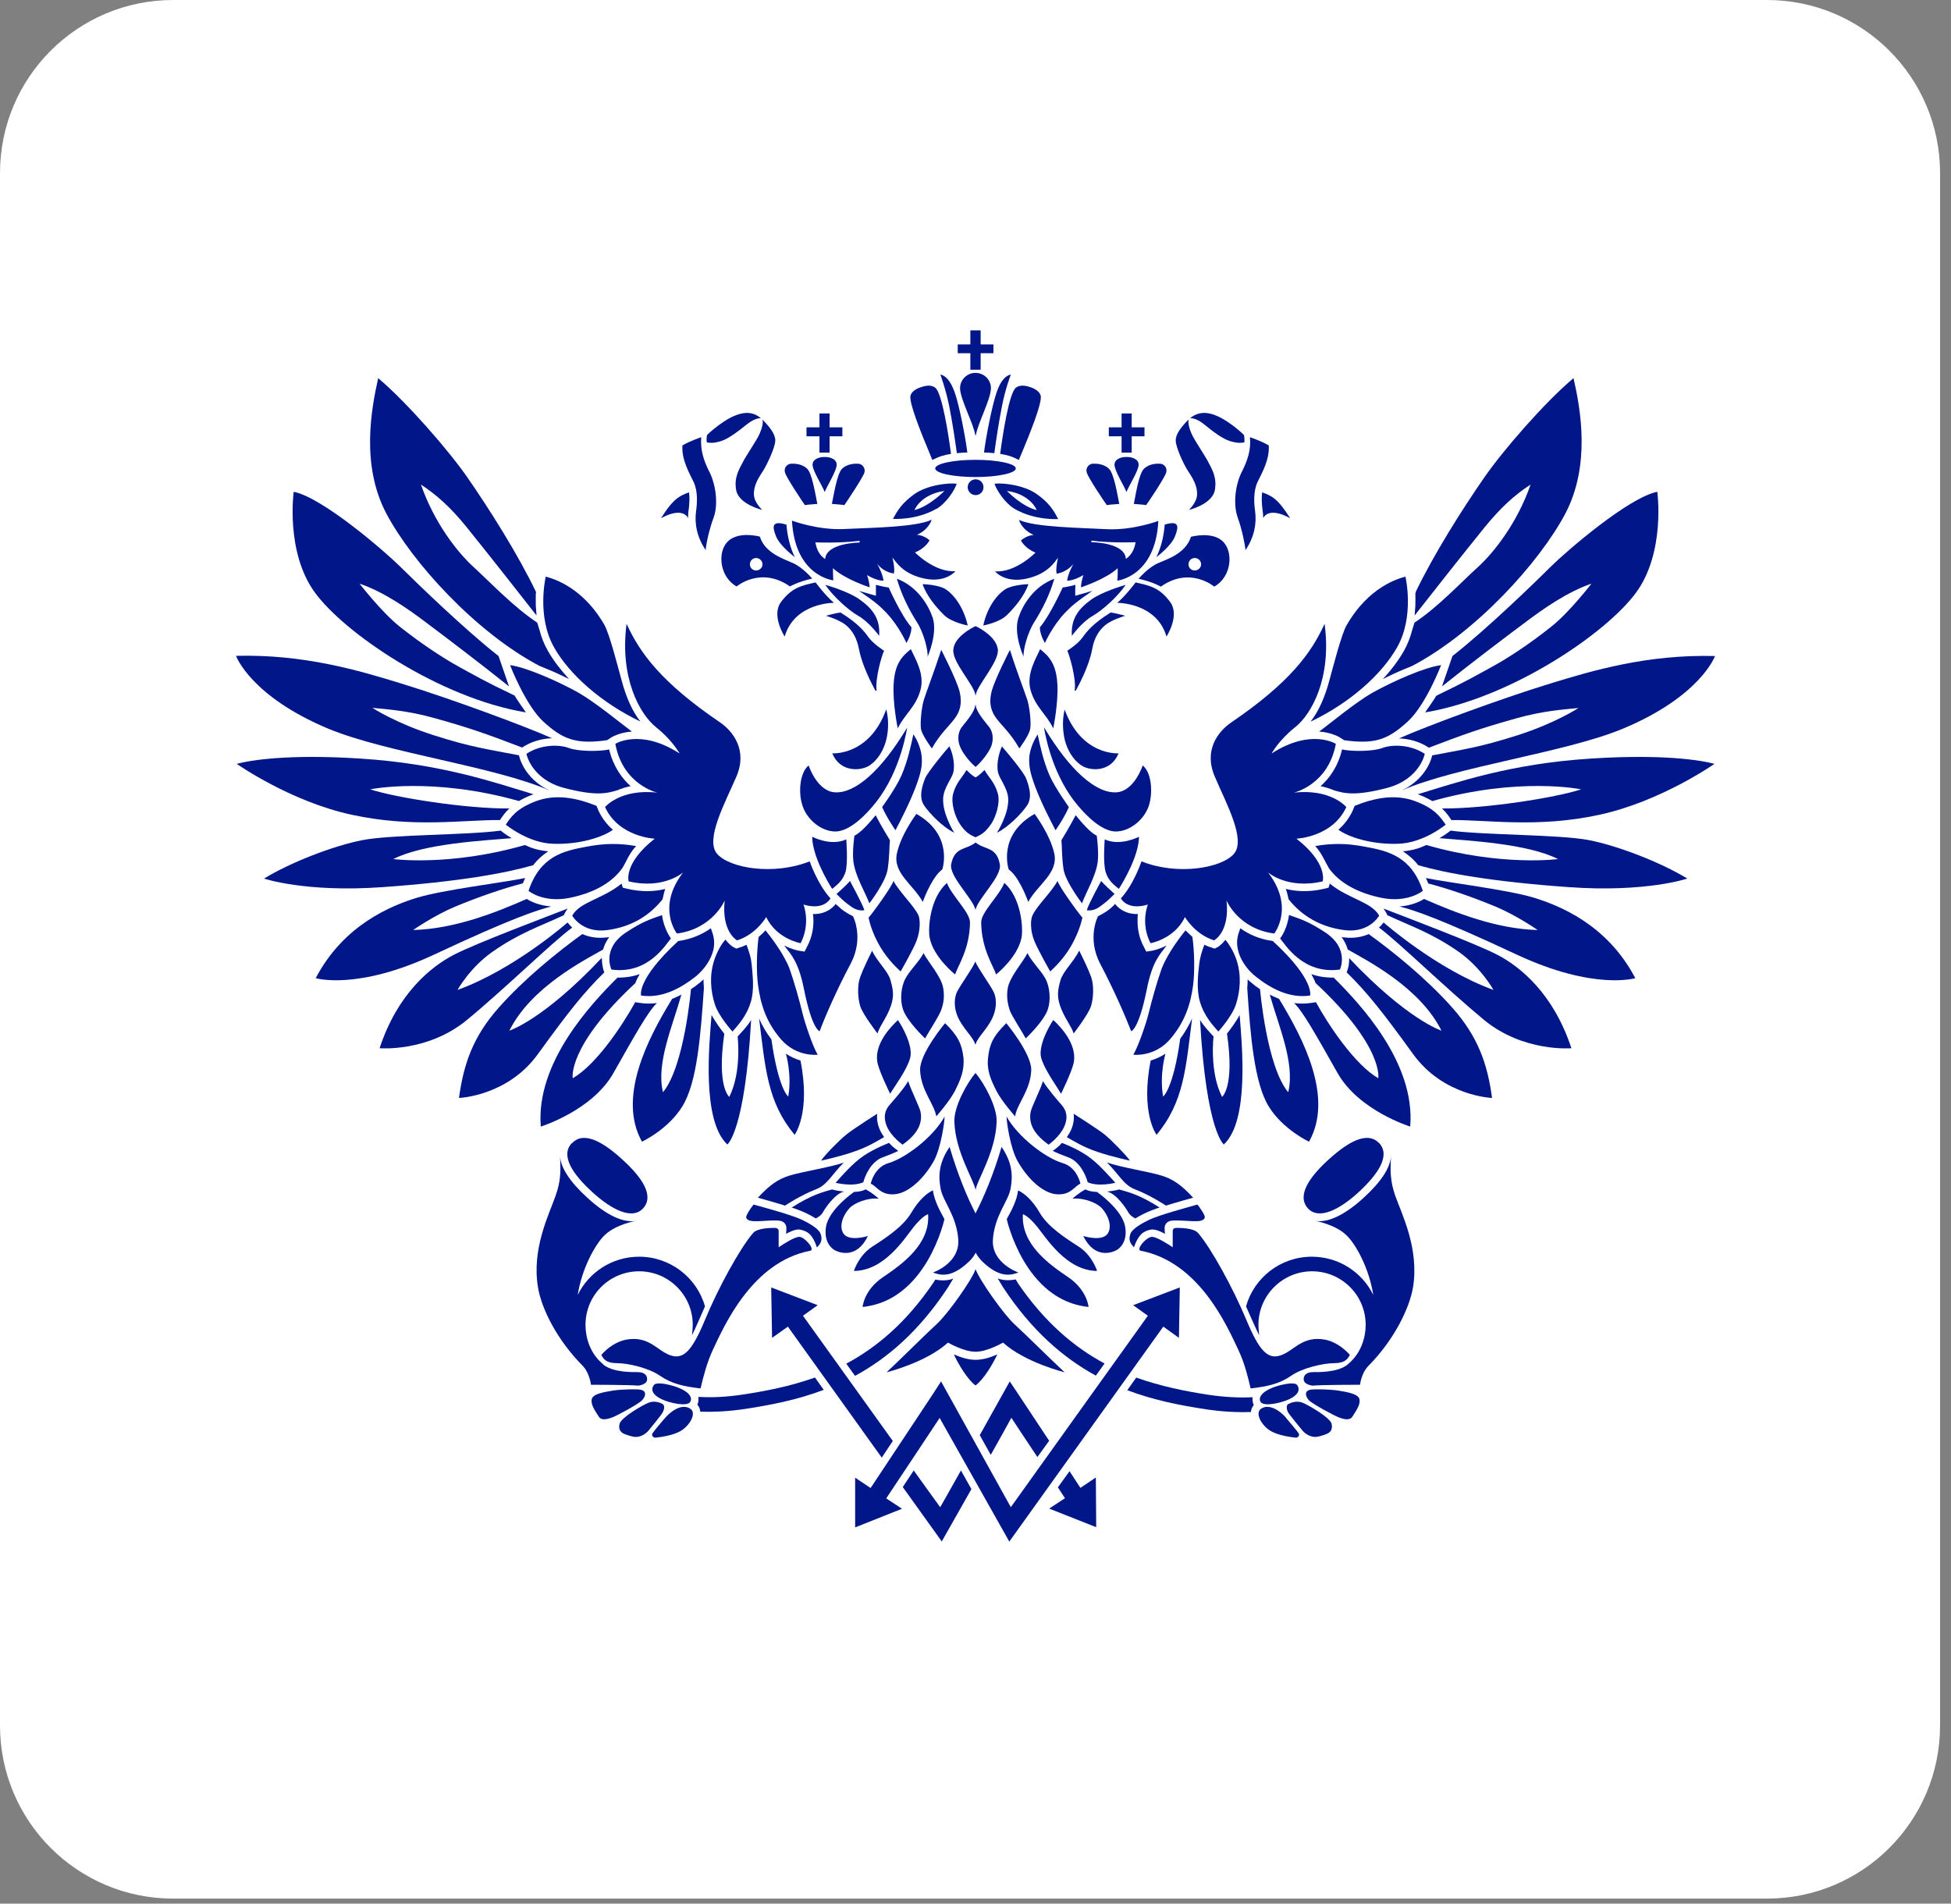 <?xml version="1.0" encoding="UTF-8"?> <svg xmlns="http://www.w3.org/2000/svg" width="124" height="121" viewBox="0 0 124 121" fill="none"><rect x="0" y="0" width="124" height="121" fill="#808080" stroke="none"/> <path d="M0 11C0 4.925 4.925 0 11 0H112.305C118.38 0 123.305 4.925 123.305 11V109.681C123.305 115.756 118.38 120.681 112.305 120.681H11C4.925 120.681 0 115.756 0 109.681V11Z" fill="white"></path> <path fill-rule="evenodd" clip-rule="evenodd" d="M39.831 39.667C40.666 41.498 42.031 43.384 45.766 45.919C46.589 46.488 47.514 47.671 46.815 49.335C46.104 50.998 44.795 53.354 45.574 54.27C46.363 55.185 49.173 55.665 51.463 54.75C51.463 54.75 51.948 56.19 52.783 57.105C52.783 57.105 52.388 57.898 51.068 57.496C51.068 57.496 51.542 58.679 50.887 59.952C50.887 59.952 49.353 59.684 48.699 58.289C48.699 58.289 48.078 59.383 46.849 59.773C46.849 59.773 45.844 59.249 46.059 57.239C46.059 57.239 45.303 59.037 43.024 59.338C43.024 59.338 41.704 57.675 43.419 55.453C43.419 55.453 42.189 56.547 39.955 56.022C39.955 56.022 39.606 54.884 41.614 53.309C41.614 53.309 39.335 53.22 38.455 51.3C38.455 51.3 39.425 50.116 41.783 50.384C41.783 50.384 39.594 49.904 39.109 47.281C39.109 47.281 40.689 46.276 43.193 47.895C43.193 47.895 42.753 47.069 41.704 46.231C40.655 45.394 39.38 43.083 39.82 39.678L39.831 39.667Z" fill="#001689"></path> <path fill-rule="evenodd" clip-rule="evenodd" d="M49.015 66.048C48.676 65.601 48.428 65.166 48.248 64.742C48.642 67.923 48.778 70.067 50.504 72.132C50.504 72.132 51.542 70.759 50.876 67.41C50.594 67.321 50.256 67.187 49.951 66.975C49.951 66.975 50.346 68.337 50.098 69.699C50.098 69.699 49.477 69.252 49.026 66.048H49.015Z" fill="#001689"></path> <path fill-rule="evenodd" clip-rule="evenodd" d="M46.036 65.713C45.833 65.456 45.438 64.909 45.224 64.518C45.077 66.372 44.592 71.228 46.228 72.746C46.228 72.746 47.345 71.931 47.74 64.831C47.503 65.233 47.086 65.657 46.882 65.88C46.882 65.88 47.153 68.124 46.352 69.721C46.352 69.721 45.54 69.107 46.036 65.713Z" fill="#001689"></path> <path fill-rule="evenodd" clip-rule="evenodd" d="M42.133 69.431C43.498 67.79 43.915 62.877 43.915 62.877C44.107 62.754 44.299 62.609 44.491 62.453C44.558 62.386 44.637 62.33 44.716 62.252C44.716 62.431 44.716 62.62 44.739 62.799C44.536 65.758 44.31 68.805 43.374 70.313C42.471 71.797 40.801 72.568 40.801 72.568C39.245 69.788 41.129 66.07 42.719 63.491C42.911 63.413 43.103 63.324 43.306 63.223C42.753 65.21 41.693 67.577 42.133 69.408V69.431Z" fill="#001689"></path> <path fill-rule="evenodd" clip-rule="evenodd" d="M38.252 60.901C38.252 61.214 38.308 61.482 38.342 61.605C38.353 61.66 38.376 61.727 38.41 61.805C37.101 63.089 36.131 64.317 34.19 66.997C32.25 69.687 29.17 69.788 29.17 69.788C29.475 67.611 30.061 65.891 31.708 64.038C33.355 62.185 35.465 60.488 37.011 59.372C37.406 59.55 37.925 59.662 38.579 59.584C38.624 59.584 38.681 59.584 38.726 59.561C38.523 59.829 38.398 60.108 38.331 60.354C37.157 61.024 33.75 62.743 32.374 65.512C32.374 65.512 34.529 64.831 38.24 60.89L38.252 60.901Z" fill="#001689"></path> <path fill-rule="evenodd" clip-rule="evenodd" d="M35.815 58.199L35.939 57.965C35.984 57.887 36.029 57.82 36.074 57.753C34.811 58.244 30.298 59.941 28.843 60.689C27.387 61.448 25.266 63.156 24.127 66.628C24.127 66.628 27.173 66.896 29.678 64.831C32.194 62.754 35.115 59.874 36.368 58.959C36.244 58.847 36.142 58.735 36.074 58.635C36.074 58.635 32.679 61.627 29.08 62.922C29.08 62.922 29.847 61.526 31.268 60.522C32.995 59.305 34.292 58.892 35.804 58.188L35.815 58.199Z" fill="#001689"></path> <path fill-rule="evenodd" clip-rule="evenodd" d="M33.231 56.145C33.288 56.022 33.333 55.911 33.378 55.81C31.889 56.112 28.177 56.558 26.507 57.061C24.849 57.574 21.848 58.78 20.066 62.174C20.066 62.174 22.683 62.978 27.613 60.667C32.543 58.356 34.1 57.864 35.036 57.619C34.292 57.563 33.75 57.317 33.48 57.139C31.505 58.01 28.877 59.048 26.259 59.115C26.259 59.115 27.545 58.211 28.899 57.641C30.366 57.027 31.979 56.469 33.209 56.156L33.231 56.145Z" fill="#001689"></path> <path fill-rule="evenodd" clip-rule="evenodd" d="M33.355 53.711C33.841 53.935 34.213 54.046 34.845 54.113C34.506 54.337 34.179 54.616 33.886 54.995C32.148 55.498 29.181 56.045 24.285 56.391C19.4 56.737 16.782 55.844 16.782 55.844C18.486 54.805 21.205 53.756 23.044 53.399C24.883 53.041 29.712 53.086 31.821 52.796C31.844 52.818 32.103 53.03 32.521 53.276C30.738 53.432 26.947 53.611 24.996 54.605C24.996 54.605 28.606 55.084 33.367 53.711H33.355Z" fill="#001689"></path> <path fill-rule="evenodd" clip-rule="evenodd" d="M32.995 50.909C33.243 50.764 33.536 50.619 33.908 50.485C31.426 49.737 28.03 48.542 22.909 48.218C19.163 47.973 16.455 48.185 15.045 48.553C15.045 48.553 18.463 50.954 22.367 51.791C26.282 52.64 29.452 52.104 31.776 52.126C31.923 51.903 32.103 51.635 32.374 51.389C29.655 51.411 25.154 50.708 23.529 50.172C23.529 50.172 27.466 49.357 32.995 50.92V50.909Z" fill="#001689"></path> <path fill-rule="evenodd" clip-rule="evenodd" d="M32.983 48.006C32.995 48.073 33.288 49.469 34.912 50.239C31.438 48.721 24.578 47.85 20.9 46.332C15.914 44.255 15 41.687 15 41.687C19.31 41.576 22.796 42.614 25.481 43.44C28.628 44.4 33.412 46.175 35.082 46.923C34.461 46.946 33.762 47.124 33.186 47.515C30.851 46.622 29.757 46.242 27.636 45.651C25.955 45.182 24.714 45.093 23.664 44.992C23.664 44.992 25.142 45.963 27.568 46.734C29.971 47.504 31.02 47.627 32.972 48.006H32.983Z" fill="#001689"></path> <path fill-rule="evenodd" clip-rule="evenodd" d="M32.712 44.222C32.848 44.467 33.265 45.048 33.423 45.282C27.918 44.367 21.871 40.225 20.009 37.657C18.136 35.089 18.667 31.26 18.667 31.26C20.483 31.617 24.42 35.011 25.447 36.027C26.474 37.043 29.553 40.035 31.686 41.699L32.351 43.63C30.524 42.167 28.358 40.526 27.004 39.51C25.966 38.729 24.409 37.624 22.852 37.099C22.852 37.099 24.285 38.952 25.436 39.856C26.767 40.906 28.121 41.81 29.226 42.413C30.208 42.949 30.716 43.262 32.724 44.222H32.712Z" fill="#001689"></path> <path fill-rule="evenodd" clip-rule="evenodd" d="M48.225 59.55C48.394 59.405 48.541 59.26 48.654 59.137C48.902 59.45 49.759 60.51 50.177 61.56C50.493 62.453 50.831 63.681 51 64.384C51.169 65.077 51.666 66.539 51.971 67.041C51.971 67.041 50.628 67.209 49.635 66.059C48.665 64.931 48.338 63.793 48.18 62.62C48.056 61.705 48.101 60.432 48.214 59.561L48.225 59.55Z" fill="#001689"></path> <path fill-rule="evenodd" clip-rule="evenodd" d="M46.115 59.729C46.363 60.064 46.6 60.198 46.623 60.209L46.803 60.298L46.984 60.231C47.153 60.187 47.311 60.12 47.447 60.053C47.638 60.589 47.728 60.845 47.774 61.303C47.83 61.917 47.954 62.877 47.728 63.659C47.447 64.619 46.871 65.199 46.555 65.568C46.555 65.568 45.675 64.608 45.427 63.815C45.167 62.989 45.077 62.017 45.393 61.035C45.574 60.499 45.844 60.008 46.104 59.729H46.115Z" fill="#001689"></path> <path fill-rule="evenodd" clip-rule="evenodd" d="M43.092 59.818C43.983 59.695 44.66 59.372 45.179 59.003C45.292 59.316 45.472 59.74 45.348 60.343C45.213 60.946 44.795 61.605 44.197 62.084C43.283 62.799 42.088 63.48 40.745 63.279C40.745 63.279 40.441 62.274 43.092 59.829V59.818Z" fill="#001689"></path> <path fill-rule="evenodd" clip-rule="evenodd" d="M42.076 58.155C42.189 59.048 42.618 59.606 42.64 59.651C42.325 60.019 41.208 61.95 38.861 61.627C38.861 61.627 38.218 60.309 39.786 59.271C40.847 58.568 41.354 58.423 42.076 58.166V58.155Z" fill="#001689"></path> <path fill-rule="evenodd" clip-rule="evenodd" d="M42.291 56.502C41.67 56.659 40.847 56.726 39.854 56.491L39.583 56.424L39.504 56.167C38.297 57.15 36.864 57.317 36.368 58.199C36.368 58.199 36.966 59.305 38.534 59.126C40.102 58.936 41.275 58.211 42.11 57.161C42.144 57.005 42.212 56.703 42.279 56.502H42.291Z" fill="#001689"></path> <path fill-rule="evenodd" clip-rule="evenodd" d="M39.583 55.129C39.797 54.794 39.955 54.292 40.429 53.778C39.391 53.6 38.455 53.589 37.248 53.823C35.804 54.091 34.326 54.426 33.592 56.625C33.592 56.625 34.517 57.407 36.199 57.072C37.631 56.782 38.872 56.167 39.583 55.14V55.129Z" fill="#001689"></path> <path fill-rule="evenodd" clip-rule="evenodd" d="M38.963 52.751C38.602 52.439 38.263 52.026 38.026 51.501L37.913 51.222C36.661 50.719 35.352 50.451 34.078 50.92C32.803 51.4 32.464 51.947 32.148 52.416C32.148 52.416 33.57 53.6 35.183 53.633C36.808 53.689 38.319 53.22 38.974 52.729L38.963 52.751Z" fill="#001689"></path> <path fill-rule="evenodd" clip-rule="evenodd" d="M39.346 50.183C39.56 50.105 39.797 50.027 40.079 49.971C39.538 49.48 38.985 48.743 38.714 47.638C38.128 47.772 36.763 47.772 36.165 47.549C35.555 47.314 34.382 47.303 33.457 47.917C33.457 47.917 33.762 49.525 35.849 50.083C37.823 50.596 38.545 50.462 39.346 50.195V50.183Z" fill="#001689"></path> <path fill-rule="evenodd" clip-rule="evenodd" d="M38.59 47.046L38.861 46.868C38.861 46.868 39.369 46.555 40.158 46.499C39.493 46.008 37.88 44.668 36.751 44.021C35.51 43.328 33.457 42.413 32.419 42.279C32.419 42.279 33.401 44.836 34.54 45.874C35.725 46.946 36.559 47.348 38.59 47.046Z" fill="#001689"></path> <path fill-rule="evenodd" clip-rule="evenodd" d="M40.7 45.863C40.192 45.215 39.797 44.322 39.515 43.273C39.278 42.413 38.737 40.292 38.421 39.734C38.105 39.175 36.943 37.255 34.687 36.652C34.687 36.652 34.089 39.164 35.217 41.151C36.187 42.871 38.207 44.668 40.7 45.863Z" fill="#001689"></path> <path fill-rule="evenodd" clip-rule="evenodd" d="M53.223 57.552C53.505 57.831 53.719 57.987 54.215 58.244C54.215 58.244 54.938 59.617 54.058 61.27C53.178 62.922 52.444 64.608 52.095 65.546C52.095 65.546 51.621 65.478 51.102 62.888C50.752 61.136 50.301 60.7 49.838 60.097C50.346 60.354 50.752 60.432 50.786 60.432L51.136 60.488L51.294 60.175C51.609 59.584 51.7 59.014 51.7 58.534C51.7 58.378 51.688 58.233 51.666 58.099C52.478 58.121 52.907 57.708 53.076 57.507C53.076 57.485 53.099 57.474 53.11 57.451L53.2 57.552H53.223Z" fill="#001689"></path> <path fill-rule="evenodd" clip-rule="evenodd" d="M34.055 37.713C34.055 37.959 34.044 38.215 34.055 38.506L34.1 39.12C32.769 37.423 31.178 35.391 29.655 33.504C28.617 32.22 27.726 31.439 26.756 30.802C27.579 33.191 29.057 35.1 30.106 36.049C31.144 36.998 32.667 38.606 34.145 39.577L34.292 40.057C34.405 40.504 34.585 40.962 34.833 41.386C35.172 41.989 35.634 42.581 36.165 43.161C35.736 42.949 35.251 42.715 34.743 42.514L34.281 42.324C30.219 40.18 26.192 35.737 24.556 32.644C22.92 29.552 23.608 25.957 24.037 24.037C25.876 25.588 28.538 28.659 29.689 30.322C31.11 32.365 32.938 35.268 34.066 37.624V37.691L34.055 37.713Z" fill="#001689"></path> <path fill-rule="evenodd" clip-rule="evenodd" d="M91.017 50.909C90.769 50.764 90.475 50.619 90.114 50.485C92.585 49.737 95.992 48.542 101.103 48.218C104.86 47.973 107.567 48.185 108.966 48.553C108.966 48.553 105.548 50.954 101.644 51.791C97.741 52.64 94.559 52.104 92.246 52.126C92.1 51.903 91.919 51.635 91.649 51.389C94.368 51.411 98.88 50.708 100.494 50.172C100.494 50.172 96.556 49.357 91.028 50.92L91.017 50.909Z" fill="#001689"></path> <path fill-rule="evenodd" clip-rule="evenodd" d="M91.028 48.006C91.017 48.073 90.724 49.469 89.099 50.239C92.574 48.721 99.433 47.85 103.111 46.332C108.086 44.266 109 41.699 109 41.699C104.69 41.587 101.204 42.625 98.519 43.451C95.383 44.411 90.588 46.187 88.918 46.935C89.55 46.957 90.238 47.136 90.814 47.526C93.149 46.633 94.243 46.254 96.364 45.662C98.034 45.193 99.275 45.104 100.324 45.003C100.324 45.003 98.846 45.974 96.421 46.745C94.007 47.515 92.969 47.638 91.017 48.017L91.028 48.006Z" fill="#001689"></path> <path fill-rule="evenodd" clip-rule="evenodd" d="M91.288 44.222C91.152 44.467 90.735 45.048 90.577 45.282C96.071 44.367 102.129 40.225 103.991 37.657C105.864 35.089 105.333 31.26 105.333 31.26C103.517 31.617 99.58 35.011 98.553 36.027C97.538 37.043 94.447 40.035 92.314 41.699L91.649 43.63C93.476 42.167 95.642 40.526 97.007 39.51C98.045 38.729 99.602 37.624 101.148 37.099C101.148 37.099 99.726 38.952 98.564 39.856C97.244 40.906 95.891 41.81 94.774 42.413C93.792 42.949 93.284 43.262 91.288 44.222Z" fill="#001689"></path> <path fill-rule="evenodd" clip-rule="evenodd" d="M89.956 37.713C89.956 37.959 89.968 38.215 89.956 38.506L89.911 39.12C91.242 37.423 92.844 35.391 94.368 33.504C95.417 32.22 96.297 31.439 97.278 30.802C96.455 33.191 94.977 35.1 93.927 36.049C92.878 36.998 91.378 38.606 89.9 39.577L89.753 40.057C89.64 40.504 89.46 40.962 89.223 41.386C88.873 41.989 88.433 42.581 87.892 43.161C88.32 42.949 88.806 42.715 89.302 42.514L89.764 42.324C93.826 40.18 97.854 35.737 99.489 32.644C101.114 29.552 100.448 25.957 100.008 24.037C98.158 25.588 95.507 28.659 94.356 30.322C92.935 32.365 91.107 35.268 89.979 37.624V37.691L89.956 37.713Z" fill="#001689"></path> <path fill-rule="evenodd" clip-rule="evenodd" d="M39.245 62.14C37.575 63.804 34.044 67.544 34.371 71.608C34.371 71.608 37.654 70.592 38.996 68.191C40.35 65.802 41.185 64.295 41.749 63.759C41.388 63.804 41.016 63.804 40.666 63.748L40.373 63.703C39.538 65.21 37.891 67.678 36.402 68.537C36.402 68.537 36.018 66.539 40.384 62.486C40.441 62.319 40.531 62.129 40.655 61.917C40.26 62.062 39.797 62.14 39.29 62.14H39.233H39.245Z" fill="#001689"></path> <path fill-rule="evenodd" clip-rule="evenodd" d="M84.18 39.667C83.345 41.498 81.98 43.384 78.257 45.919C77.422 46.488 76.497 47.671 77.197 49.335C77.896 50.998 79.216 53.354 78.426 54.27C77.637 55.185 74.827 55.665 72.549 54.75C72.549 54.75 72.075 56.19 71.24 57.105C71.24 57.105 71.635 57.898 72.955 57.496C72.955 57.496 72.469 58.679 73.124 59.952C73.124 59.952 74.658 59.684 75.312 58.289C75.312 58.289 75.933 59.383 77.163 59.773C77.163 59.773 78.178 59.249 77.953 57.239C77.953 57.239 78.697 59.037 80.987 59.338C80.987 59.338 82.307 57.675 80.592 55.453C80.592 55.453 81.822 56.547 84.067 56.022C84.067 56.022 84.417 54.884 82.397 53.309C82.397 53.309 84.688 53.22 85.568 51.3C85.568 51.3 84.597 50.116 82.228 50.384C82.228 50.384 84.417 49.904 84.902 47.281C84.902 47.281 83.323 46.276 80.818 47.895C80.818 47.895 81.258 47.069 82.307 46.231C83.368 45.394 84.643 43.083 84.191 39.678L84.18 39.667Z" fill="#001689"></path> <path fill-rule="evenodd" clip-rule="evenodd" d="M74.997 66.048C75.324 65.601 75.572 65.166 75.764 64.742C75.369 67.923 75.234 70.067 73.507 72.132C73.507 72.132 72.469 70.759 73.135 67.41C73.428 67.321 73.756 67.187 74.072 66.975C74.072 66.975 73.677 68.337 73.925 69.699C73.925 69.699 74.557 69.252 75.008 66.048H74.997Z" fill="#001689"></path> <path fill-rule="evenodd" clip-rule="evenodd" d="M77.975 65.713C78.178 65.456 78.584 64.909 78.787 64.518C78.934 66.372 79.419 71.228 77.783 72.746C77.783 72.746 76.666 71.931 76.272 64.831C76.508 65.233 76.926 65.657 77.129 65.88C77.129 65.88 76.858 68.124 77.67 69.721C77.67 69.721 78.483 69.107 77.986 65.713H77.975Z" fill="#001689"></path> <path fill-rule="evenodd" clip-rule="evenodd" d="M81.879 69.431C80.502 67.79 80.085 62.877 80.085 62.877C79.893 62.754 79.701 62.609 79.521 62.453C79.442 62.386 79.363 62.33 79.295 62.252C79.295 62.431 79.295 62.62 79.272 62.799C79.464 65.758 79.712 68.805 80.626 70.313C81.529 71.797 83.198 72.568 83.198 72.568C84.767 69.788 82.871 66.07 81.292 63.491C81.1 63.413 80.897 63.324 80.705 63.223C81.258 65.21 82.319 67.577 81.879 69.408V69.431Z" fill="#001689"></path> <path fill-rule="evenodd" clip-rule="evenodd" d="M85.748 60.901C85.76 61.214 85.703 61.482 85.658 61.605C85.647 61.66 85.613 61.727 85.59 61.805C86.899 63.089 87.869 64.317 89.81 66.997C91.75 69.687 94.83 69.788 94.83 69.788C94.537 67.611 93.939 65.891 92.292 64.038C90.644 62.185 88.535 60.488 86.989 59.372C86.594 59.55 86.075 59.662 85.421 59.584C85.365 59.584 85.32 59.584 85.263 59.561C85.466 59.829 85.59 60.108 85.658 60.354C86.831 61.024 90.238 62.743 91.615 65.512C91.615 65.512 89.46 64.831 85.737 60.89L85.748 60.901Z" fill="#001689"></path> <path fill-rule="evenodd" clip-rule="evenodd" d="M88.196 58.199L88.072 57.965C88.027 57.887 87.982 57.82 87.937 57.753C89.2 58.244 93.713 59.941 95.168 60.689C96.624 61.448 98.734 63.156 99.873 66.628C99.873 66.628 96.838 66.896 94.322 64.831C91.818 62.754 88.885 59.874 87.644 58.959C87.768 58.847 87.858 58.735 87.937 58.635C87.937 58.635 91.333 61.627 94.92 62.922C94.92 62.922 94.153 61.526 92.743 60.522C91.005 59.305 89.719 58.892 88.208 58.188L88.196 58.199Z" fill="#001689"></path> <path fill-rule="evenodd" clip-rule="evenodd" d="M90.769 56.145C90.724 56.022 90.678 55.911 90.622 55.81C92.111 56.112 95.834 56.558 97.493 57.061C99.151 57.574 102.152 58.78 103.934 62.174C103.934 62.174 101.317 62.978 96.376 60.667C91.434 58.356 89.9 57.864 88.952 57.619C89.697 57.563 90.227 57.317 90.509 57.139C92.483 58.01 95.112 59.048 97.73 59.115C97.73 59.115 96.432 58.211 95.09 57.641C93.612 57.027 91.998 56.469 90.769 56.156V56.145Z" fill="#001689"></path> <path fill-rule="evenodd" clip-rule="evenodd" d="M90.656 53.711C90.171 53.935 89.798 54.046 89.167 54.113C89.505 54.337 89.844 54.616 90.137 54.995C91.874 55.498 94.841 56.045 99.738 56.391C104.634 56.737 107.24 55.844 107.24 55.844C105.537 54.805 102.818 53.756 100.979 53.399C99.14 53.041 94.311 53.086 92.19 52.796C92.168 52.818 91.908 53.03 91.491 53.276C93.273 53.432 97.064 53.611 99.027 54.605C99.027 54.605 95.417 55.084 90.656 53.711Z" fill="#001689"></path> <path fill-rule="evenodd" clip-rule="evenodd" d="M75.786 59.55C75.617 59.405 75.482 59.26 75.346 59.137C75.098 59.45 74.252 60.51 73.835 61.56C73.519 62.453 73.18 63.681 73.011 64.384C72.842 65.077 72.334 66.539 72.029 67.041C72.029 67.041 73.372 67.209 74.365 66.059C75.335 64.931 75.674 63.793 75.832 62.62C75.944 61.705 75.91 60.432 75.786 59.561V59.55Z" fill="#001689"></path> <path fill-rule="evenodd" clip-rule="evenodd" d="M77.885 59.729C77.637 60.064 77.4 60.198 77.377 60.209L77.197 60.298L77.005 60.231C76.847 60.187 76.689 60.12 76.542 60.053C76.35 60.589 76.272 60.845 76.215 61.303C76.147 61.917 76.035 62.877 76.26 63.659C76.542 64.619 77.118 65.199 77.433 65.568C77.433 65.568 78.314 64.608 78.562 63.815C78.821 62.989 78.911 62.017 78.596 61.035C78.415 60.499 78.122 60.008 77.874 59.729H77.885Z" fill="#001689"></path> <path fill-rule="evenodd" clip-rule="evenodd" d="M80.92 59.818C80.017 59.695 79.34 59.372 78.832 59.003C78.72 59.316 78.539 59.74 78.674 60.343C78.799 60.946 79.216 61.605 79.825 62.084C80.728 62.799 81.935 63.48 83.266 63.279C83.266 63.279 83.571 62.274 80.908 59.829L80.92 59.818Z" fill="#001689"></path> <path fill-rule="evenodd" clip-rule="evenodd" d="M81.924 58.155C81.822 59.048 81.393 59.606 81.36 59.651C81.675 60.019 82.804 61.95 85.162 61.627C85.162 61.627 85.793 60.309 84.236 59.271C83.165 58.568 82.668 58.423 81.935 58.166L81.924 58.155Z" fill="#001689"></path> <path fill-rule="evenodd" clip-rule="evenodd" d="M81.721 56.502C82.352 56.659 83.165 56.726 84.169 56.491L84.439 56.424L84.519 56.167C85.726 57.15 87.158 57.317 87.655 58.199C87.655 58.199 87.057 59.305 85.489 59.126C83.921 58.936 82.736 58.211 81.901 57.161C81.867 57.005 81.8 56.703 81.721 56.502Z" fill="#001689"></path> <path fill-rule="evenodd" clip-rule="evenodd" d="M84.439 55.129C84.214 54.794 84.056 54.292 83.593 53.778C84.631 53.6 85.568 53.589 86.775 53.823C88.219 54.091 89.697 54.426 90.43 56.625C90.43 56.625 89.494 57.407 87.813 57.072C86.391 56.782 85.139 56.167 84.428 55.14L84.439 55.129Z" fill="#001689"></path> <path fill-rule="evenodd" clip-rule="evenodd" d="M85.049 52.751C85.41 52.439 85.748 52.026 85.985 51.501L86.098 51.222C87.35 50.719 88.659 50.451 89.934 50.92C91.22 51.4 91.547 51.947 91.885 52.416C91.885 52.416 90.464 53.6 88.839 53.633C87.215 53.689 85.703 53.22 85.049 52.729V52.751Z" fill="#001689"></path> <path fill-rule="evenodd" clip-rule="evenodd" d="M84.665 50.183C84.451 50.105 84.203 50.027 83.932 49.971C84.485 49.48 85.037 48.743 85.297 47.638C85.884 47.772 87.249 47.772 87.847 47.549C88.445 47.314 89.629 47.303 90.554 47.917C90.554 47.917 90.25 49.525 88.162 50.083C86.188 50.596 85.466 50.462 84.665 50.195V50.183Z" fill="#001689"></path> <path fill-rule="evenodd" clip-rule="evenodd" d="M85.421 47.046L85.15 46.868C85.15 46.868 84.643 46.555 83.842 46.499C84.519 46.008 86.109 44.668 87.249 44.021C88.49 43.328 90.532 42.413 91.592 42.279C91.592 42.279 90.611 44.836 89.46 45.874C88.275 46.946 87.452 47.348 85.41 47.046H85.421Z" fill="#001689"></path> <path fill-rule="evenodd" clip-rule="evenodd" d="M83.3 45.863C83.808 45.215 84.203 44.322 84.485 43.273C84.722 42.413 85.263 40.292 85.59 39.734C85.917 39.175 87.068 37.255 89.325 36.652C89.325 36.652 89.922 39.164 88.794 41.151C87.813 42.871 85.816 44.668 83.311 45.863H83.3Z" fill="#001689"></path> <path fill-rule="evenodd" clip-rule="evenodd" d="M70.788 57.552C70.495 57.831 70.281 57.987 69.784 58.244C69.784 58.244 69.062 59.617 69.931 61.27C70.8 62.922 71.533 64.608 71.894 65.546C71.894 65.546 72.368 65.478 72.887 62.888C73.237 61.136 73.688 60.7 74.15 60.097C73.643 60.354 73.237 60.432 73.203 60.432L72.853 60.488L72.695 60.175C72.379 59.584 72.3 59.014 72.3 58.534C72.3 58.378 72.3 58.233 72.323 58.099C71.511 58.121 71.082 57.708 70.913 57.507C70.89 57.485 70.879 57.474 70.868 57.451L70.788 57.552Z" fill="#001689"></path> <path fill-rule="evenodd" clip-rule="evenodd" d="M84.767 62.14C86.436 63.804 89.968 67.544 89.629 71.608C89.629 71.608 86.346 70.592 85.004 68.191C83.65 65.802 82.815 64.295 82.251 63.759C82.612 63.804 82.973 63.804 83.334 63.748L83.638 63.703C84.462 65.21 86.121 67.678 87.598 68.537C87.598 68.537 87.971 66.539 83.616 62.486C83.559 62.319 83.458 62.129 83.345 61.917C83.74 62.062 84.203 62.14 84.71 62.14H84.767Z" fill="#001689"></path> <path fill-rule="evenodd" clip-rule="evenodd" d="M59.439 29.775C59.439 29.474 60.59 29.228 62 29.228C63.41 29.228 64.561 29.474 64.561 29.775C64.561 30.077 63.41 30.322 62 30.322C60.59 30.322 59.439 30.077 59.439 29.775Z" fill="#001689"></path> <path fill-rule="evenodd" clip-rule="evenodd" d="M62.508 30.97C62.508 31.249 62.282 31.472 62.011 31.472C61.74 31.472 61.504 31.249 61.504 30.97C61.504 30.691 61.729 30.467 62.011 30.467C62.293 30.467 62.508 30.691 62.508 30.97Z" fill="#001689"></path> <path fill-rule="evenodd" clip-rule="evenodd" d="M59.258 29.239C58.412 27.218 57.837 25.723 57.86 25.22C57.871 24.919 58.232 24.695 58.582 24.595C58.92 24.483 59.213 24.472 59.439 24.64C59.879 24.974 60.296 27.71 60.443 28.849C60.014 28.927 59.755 28.983 59.247 29.239H59.258Z" fill="#001689"></path> <path fill-rule="evenodd" clip-rule="evenodd" d="M60.815 28.804C61.03 28.782 61.255 28.77 61.481 28.759C61.346 27.676 60.973 25.868 60.748 25.153C60.522 24.439 60.24 23.925 59.766 23.802C59.766 23.802 60.127 24.796 60.33 25.823C60.533 26.85 60.68 27.832 60.815 28.804Z" fill="#001689"></path> <path fill-rule="evenodd" clip-rule="evenodd" d="M58.119 32.421C59.055 32.198 60.026 31.204 60.026 31.204C58.503 31.427 58.119 32.421 58.119 32.421ZM59.529 32.332C58.221 33.091 56.754 32.979 56.754 32.979C57.036 32.466 57.307 31.986 58.119 31.405C58.943 30.825 60.274 30.679 60.804 30.746C60.691 31.137 60.15 31.974 59.529 32.343V32.332Z" fill="#001689"></path> <path fill-rule="evenodd" clip-rule="evenodd" d="M54.633 34.375C53.347 34.542 51.824 34.475 51.824 34.475C51.903 34.955 52.106 35.313 52.444 35.536C52.523 34.498 54.633 34.486 54.633 34.486V34.375ZM50.357 33.102C50.357 33.102 51.982 33.705 53.618 33.627C55.242 33.549 58.243 33.515 59.213 33.035C59.213 33.035 59.056 33.649 58.277 33.995C58.277 33.995 58.683 33.995 59.078 34.341C59.078 34.341 58.841 34.844 58.153 35.112C58.153 35.112 59.394 36.395 60.725 36.306C60.725 36.306 60.116 37.065 58.751 36.775C57.386 36.485 56.957 35.726 56.72 35.435C56.72 35.435 56.901 36.161 56.81 36.451C56.81 36.451 56.212 36.418 55.75 35.837C55.75 35.837 56.088 36.418 56.156 36.909C56.156 36.909 55.784 36.954 55.107 36.552C55.107 36.552 55.242 36.92 55.276 37.333C55.276 37.333 53.708 36.831 52.941 36.116C52.941 36.116 52.941 36.608 52.963 36.887C52.963 36.887 50.526 36.641 50.335 33.091L50.357 33.102Z" fill="#001689"></path> <path fill-rule="evenodd" clip-rule="evenodd" d="M49.985 33.348C50.041 34.118 50.244 34.866 50.515 35.413C50.515 35.413 49.556 34.699 49.319 34.084C49.082 33.482 49.026 33.057 49.985 33.348Z" fill="#001689"></path> <path fill-rule="evenodd" clip-rule="evenodd" d="M48.056 36.262C48.281 36.262 48.462 36.083 48.462 35.871C48.462 35.659 48.281 35.469 48.056 35.469C47.841 35.469 47.661 35.648 47.661 35.871C47.661 36.094 47.841 36.262 48.056 36.262ZM50.402 35.793C51.045 36.083 51.621 36.775 51.621 36.775C50.651 36.998 50.211 37.278 50.211 37.278C48.349 35.971 46.815 37.278 46.815 37.278C45.811 36.708 45.608 35.324 46.115 34.587C46.623 33.85 47.751 33.973 48.293 34.107C48.631 35.179 49.827 35.525 50.402 35.793Z" fill="#001689"></path> <path fill-rule="evenodd" clip-rule="evenodd" d="M51.835 37.021C51.835 37.021 52.512 37.925 53.008 38.316C53.008 38.316 50.504 38.294 49.872 40.459C49.872 40.459 49.003 39.131 49.635 38.271C50.323 37.344 50.944 37.222 51.835 37.021Z" fill="#001689"></path> <path fill-rule="evenodd" clip-rule="evenodd" d="M54.588 37.557C54.588 37.557 55.4 37.791 55.671 37.869C55.671 37.869 55.671 37.4 55.671 37.177C55.919 37.233 56.212 37.311 56.483 37.344C56.483 37.344 57.284 39.142 57.927 39.868C57.927 39.868 57.961 40.27 57.611 40.872C57.611 40.872 57.149 39.812 56.337 38.952C55.874 38.472 55.581 38.227 54.61 37.568L54.588 37.557Z" fill="#001689"></path> <path fill-rule="evenodd" clip-rule="evenodd" d="M52.456 37.177C52.715 37.244 54.013 37.646 54.633 38.104C55.423 38.662 55.964 39.309 55.874 40.415C55.874 40.415 55.242 39.533 54.543 39.142C53.99 38.829 52.986 37.959 52.456 37.177Z" fill="#001689"></path> <path fill-rule="evenodd" clip-rule="evenodd" d="M52.478 29.049C52.715 29.049 53.178 29.161 53.178 29.541C53.178 29.92 52.58 30.858 52.422 31.26H52.41C52.252 30.847 51.643 29.92 51.643 29.541C51.643 29.161 52.117 29.049 52.354 29.049H52.489H52.478Z" fill="#001689"></path> <path fill-rule="evenodd" clip-rule="evenodd" d="M51.948 32.03C51.835 31.494 51.621 30.088 51.294 29.786C50.978 29.485 50.504 29.462 50.278 29.474C50.041 29.485 49.793 29.73 49.895 30.043C49.985 30.367 51.023 31.919 51.158 32.108C51.395 32.064 51.35 32.086 51.948 32.03Z" fill="#001689"></path> <path fill-rule="evenodd" clip-rule="evenodd" d="M52.873 32.03C52.986 31.494 53.2 30.088 53.527 29.786C53.843 29.485 54.317 29.462 54.543 29.474C54.78 29.485 55.028 29.73 54.938 30.043C54.836 30.367 53.798 31.919 53.663 32.108C53.426 32.064 53.471 32.086 52.873 32.03Z" fill="#001689"></path> <path fill-rule="evenodd" clip-rule="evenodd" d="M53.539 27.163H52.726V26.281H52.083V27.163H51.26V27.732H52.083V28.77H52.726V27.732H53.539V27.163Z" fill="#001689"></path> <path fill-rule="evenodd" clip-rule="evenodd" d="M43.735 32.923C43.735 32.745 43.735 32.577 43.769 32.41C43.825 31.974 43.836 31.606 43.791 31.294C43.205 31.517 42.81 31.662 42.009 32.946C42.009 32.946 43.283 32.164 43.735 32.923Z" fill="#001689"></path> <path fill-rule="evenodd" clip-rule="evenodd" d="M44.852 34.967C44.863 34.643 45.077 33.638 45.348 32.923C45.675 32.041 45.483 30.769 45.089 29.998C44.705 29.25 44.502 28.558 44.57 27.788C44.57 27.788 43.814 28.045 43.374 28.313C43.306 29.206 43.825 30.099 44.073 30.612C44.367 31.215 44.31 31.997 44.242 32.477C44.13 33.292 44.299 34.151 44.852 34.967Z" fill="#001689"></path> <path fill-rule="evenodd" clip-rule="evenodd" d="M44.931 28.134C44.897 28.034 44.897 27.743 44.953 27.632C44.953 27.632 46.149 26.471 47.153 26.281C47.785 26.147 48.169 26.426 48.36 26.582C48.36 26.582 48.011 26.538 47.469 26.973C46.928 27.408 46.262 27.922 45.766 28.056C45.269 28.19 45.156 28.145 44.919 28.123L44.931 28.134Z" fill="#001689"></path> <path fill-rule="evenodd" clip-rule="evenodd" d="M48.462 26.672C48.902 27.118 49.285 27.598 49.274 28C49.274 28.424 48.766 29.496 48.518 29.898C48.259 30.3 47.875 30.836 47.92 31.483C47.943 31.807 48.169 32.131 48.439 32.41C48.439 32.41 46.973 32.064 46.792 31.171C46.634 30.367 46.984 29.809 47.221 29.362C47.435 28.938 48.112 27.966 48.281 27.565C48.439 27.196 48.518 26.884 48.462 26.683V26.672Z" fill="#001689"></path> <path fill-rule="evenodd" clip-rule="evenodd" d="M57.002 36.786C57.295 37.813 57.792 38.785 58.277 39.544C58.717 40.236 58.999 41.364 58.954 41.743C58.954 41.743 59.608 40.292 59.281 39.265C59.01 38.472 58.311 37.278 57.002 36.786Z" fill="#001689"></path> <path fill-rule="evenodd" clip-rule="evenodd" d="M58.638 37.132C58.638 37.132 59.642 37.155 60.105 37.456C60.703 37.847 61.278 38.718 61.504 39.756C61.504 39.756 60.488 39.577 59.992 39.086C59.484 38.584 58.875 37.847 58.638 37.132Z" fill="#001689"></path> <path fill-rule="evenodd" clip-rule="evenodd" d="M53.46 38.93C53.268 38.941 52.749 39.064 52.501 39.142C52.501 39.142 53.358 39.388 53.776 39.745C54.137 40.046 54.453 40.504 54.599 41.285C54.813 42.368 55.445 43.541 55.637 43.898H55.716C55.603 43.139 56.066 41.587 56.19 41.364C56.19 41.364 55.513 40.939 55.197 40.504C54.971 40.18 54.565 39.644 53.448 38.952L53.46 38.93Z" fill="#001689"></path> <path fill-rule="evenodd" clip-rule="evenodd" d="M57.893 41.263C58.142 41.833 58.807 42.849 58.491 43.898C58.187 44.959 57.487 45.405 57.059 46.298C57.059 46.298 56.72 44.679 56.799 43.44C56.878 42.19 57.329 41.71 57.893 41.263Z" fill="#001689"></path> <path fill-rule="evenodd" clip-rule="evenodd" d="M59.823 41.308C59.823 41.308 60.815 43.228 60.996 43.987C61.165 44.735 61.007 45.238 60.669 45.684C60.342 46.131 59.766 46.622 59.225 47.571C59.225 47.571 58.615 46.756 58.536 46.343C58.469 45.919 58.582 44.914 58.717 44.49C58.841 44.065 59.371 42.703 59.823 41.308Z" fill="#001689"></path> <path fill-rule="evenodd" clip-rule="evenodd" d="M60.33 47.448C60.116 47.683 58.954 49.078 58.796 49.48C58.638 49.882 58.367 50.652 58.728 51.188C59.089 51.724 59.924 52.573 60.646 52.93C60.646 52.93 59.868 51.702 59.947 50.708C59.992 50.072 60.488 49.491 60.59 49.1C60.68 48.71 60.624 48.051 60.342 47.437L60.33 47.448Z" fill="#001689"></path> <path fill-rule="evenodd" clip-rule="evenodd" d="M58.051 46.678C58.232 46.923 58.536 47.526 58.582 48.107C58.627 48.687 58.525 49.145 58.209 49.994C57.814 51.054 57.194 52.238 56.912 52.773C56.912 52.773 56.37 51.992 56.066 51.3C56.066 51.3 56.923 50.128 57.284 49.313C57.702 48.341 57.882 47.448 58.051 46.678Z" fill="#001689"></path> <path fill-rule="evenodd" clip-rule="evenodd" d="M57.657 46.231C57.657 46.231 57.284 48.967 55.671 50.998C54.577 52.372 53.685 52.852 53.099 52.852C52.207 52.852 51.316 52.115 51.023 51.266C50.718 50.429 50.82 49.112 51.395 48.654C51.395 48.654 51.925 50.295 53.065 50.362C54.351 50.44 56.009 49 57.668 46.231H57.657Z" fill="#001689"></path> <path fill-rule="evenodd" clip-rule="evenodd" d="M56.325 45.081C56.461 45.573 56.506 46.321 56.325 47.035C56.19 47.571 55.863 48.274 55.231 48.676C54.689 49.011 53.392 49.1 52.896 47.884C52.896 47.884 55.254 48.062 56.325 45.093V45.081Z" fill="#001689"></path> <path fill-rule="evenodd" clip-rule="evenodd" d="M60.184 56.123C60.499 56.949 61.65 57.987 61.65 58.635C61.628 60.332 60.883 61.381 60.703 61.939C60.703 61.939 59.337 60.856 59.089 59.617C58.965 58.981 59.112 57.072 60.184 56.123Z" fill="#001689"></path> <path fill-rule="evenodd" clip-rule="evenodd" d="M58.649 57.328C58.807 56.882 59.315 55.676 59.89 55.263C59.89 55.263 60.635 53.086 58.243 51.735C58.243 51.735 57.262 53.03 57.002 54.258C56.743 55.498 58.04 56.223 58.649 57.328Z" fill="#001689"></path> <path fill-rule="evenodd" clip-rule="evenodd" d="M55.66 51.813C55.276 52.282 54.723 52.919 54.306 53.12C54.306 53.12 54.159 54.091 54.238 54.75C54.362 55.71 54.983 56.692 55.254 57.418C55.254 57.418 56.303 56.056 56.416 55.252C56.54 54.448 56.517 53.789 56.562 53.41C56.562 53.41 55.975 52.461 55.66 51.825V51.813Z" fill="#001689"></path> <path fill-rule="evenodd" clip-rule="evenodd" d="M52.884 56.491C52.591 56.033 51.632 54.392 51.621 53.187C51.621 53.187 52.805 53.812 53.787 53.354C53.787 53.354 53.911 54.917 53.73 55.453C53.572 55.888 53.369 56.134 52.884 56.502V56.491Z" fill="#001689"></path> <path fill-rule="evenodd" clip-rule="evenodd" d="M53.166 56.826C53.358 56.659 53.832 56.223 54.024 56C54.024 56 54.802 57.429 54.938 57.853C54.938 57.853 54.543 57.954 54.114 57.641C53.685 57.328 53.584 57.239 53.166 56.826Z" fill="#001689"></path> <path fill-rule="evenodd" clip-rule="evenodd" d="M56.788 55.989C56.698 56.346 55.423 58.099 55.208 58.322C55.208 58.322 55.299 58.959 55.772 59.874C56.235 60.778 56.889 61.426 57.239 61.75C57.239 61.75 58.029 60.388 58.254 59.796C58.514 59.115 58.48 58.434 58.379 58.188C58.108 57.596 57.194 56.737 56.788 56V55.989Z" fill="#001689"></path> <path fill-rule="evenodd" clip-rule="evenodd" d="M58.694 60.577C58.977 61.136 59.823 62.062 59.947 62.799C60.048 63.368 59.958 63.849 59.8 64.25C59.642 64.641 59.134 65.412 58.796 66.003C58.796 66.003 57.634 64.92 57.386 64.139C57.194 63.558 57.262 62.721 57.544 62.207C57.814 61.683 58.424 61.124 58.694 60.589V60.577Z" fill="#001689"></path> <path fill-rule="evenodd" clip-rule="evenodd" d="M55.423 60.421C55.716 61.08 56.438 61.727 56.596 62.297C56.788 62.978 56.855 63.402 56.528 64.183C56.235 64.864 55.885 65.278 55.772 65.691C55.772 65.691 54.836 64.474 54.678 63.971C54.52 63.469 54.475 62.643 54.667 62.118C54.859 61.582 55.197 60.901 55.434 60.421H55.423Z" fill="#001689"></path> <path fill-rule="evenodd" clip-rule="evenodd" d="M60.059 65.043C60.059 65.043 58.435 66.986 58.48 68.024C58.525 69.308 59.383 70.168 59.507 70.96C59.507 70.96 60.353 70 60.68 69.364C61.041 68.649 61.312 68.035 61.233 67.209C61.131 66.394 60.917 65.869 60.071 65.043H60.059Z" fill="#001689"></path> <path fill-rule="evenodd" clip-rule="evenodd" d="M57.07 64.842C57.329 65.21 58.051 66.483 57.848 67.242C57.645 68.002 56.844 69.073 56.574 69.52C56.574 69.52 55.93 68.214 55.784 67.611C55.637 67.019 55.784 66.037 57.07 64.842Z" fill="#001689"></path> <path fill-rule="evenodd" clip-rule="evenodd" d="M62.023 27.665C62.135 26.928 62.981 25.365 62.981 24.673C62.981 24.137 62.541 23.702 62 23.702C61.459 23.702 61.019 24.137 61.019 24.673C61.019 25.354 61.876 26.928 61.989 27.665H62.023Z" fill="#001689"></path> <path fill-rule="evenodd" clip-rule="evenodd" d="M64.753 29.239C65.61 27.218 66.174 25.723 66.152 25.22C66.14 24.919 65.779 24.695 65.441 24.595C65.103 24.483 64.798 24.472 64.572 24.64C64.132 24.974 63.715 27.71 63.568 28.849C64.008 28.927 64.268 28.983 64.764 29.239H64.753Z" fill="#001689"></path> <path fill-rule="evenodd" clip-rule="evenodd" d="M63.196 28.804C62.981 28.782 62.756 28.77 62.541 28.759C62.677 27.676 63.049 25.868 63.275 25.153C63.489 24.439 63.771 23.925 64.245 23.802C64.245 23.802 63.873 24.796 63.681 25.823C63.478 26.85 63.331 27.832 63.196 28.804Z" fill="#001689"></path> <path fill-rule="evenodd" clip-rule="evenodd" d="M63.997 31.204C63.997 31.204 64.956 32.209 65.892 32.421C65.892 32.421 65.509 31.416 63.997 31.204ZM63.207 30.746C63.737 30.679 65.069 30.825 65.892 31.405C66.716 31.986 66.975 32.466 67.257 32.99C67.257 32.99 65.791 33.102 64.482 32.343C63.861 31.974 63.331 31.137 63.207 30.746Z" fill="#001689"></path> <path fill-rule="evenodd" clip-rule="evenodd" d="M71.556 35.525C71.894 35.301 72.097 34.944 72.176 34.464C72.176 34.464 70.653 34.531 69.367 34.364V34.464C69.367 34.464 71.477 34.464 71.556 35.514V35.525ZM71.014 36.887C71.048 36.608 71.037 36.116 71.037 36.116C70.27 36.831 68.701 37.333 68.701 37.333C68.724 36.92 68.859 36.552 68.859 36.552C68.194 36.943 67.821 36.909 67.821 36.909C67.889 36.418 68.228 35.837 68.228 35.837C67.754 36.418 67.156 36.462 67.156 36.462C67.077 36.172 67.246 35.447 67.246 35.447C67.02 35.737 66.58 36.496 65.215 36.786C63.85 37.077 63.241 36.317 63.241 36.317C64.572 36.407 65.813 35.123 65.813 35.123C65.125 34.855 64.888 34.352 64.888 34.352C65.294 34.006 65.7 34.006 65.7 34.006C64.922 33.66 64.764 33.046 64.764 33.046C65.734 33.515 68.735 33.549 70.371 33.638C71.996 33.716 73.62 33.113 73.62 33.113C73.44 36.663 71.003 36.909 71.003 36.909L71.014 36.887Z" fill="#001689"></path> <path fill-rule="evenodd" clip-rule="evenodd" d="M74.026 33.348C73.97 34.118 73.767 34.866 73.496 35.413C73.496 35.413 74.455 34.699 74.681 34.084C74.918 33.482 74.974 33.057 74.015 33.348H74.026Z" fill="#001689"></path> <path fill-rule="evenodd" clip-rule="evenodd" d="M76.339 35.871C76.339 35.648 76.159 35.469 75.933 35.469C75.707 35.469 75.538 35.648 75.538 35.871C75.538 36.094 75.719 36.262 75.933 36.262C76.147 36.262 76.339 36.083 76.339 35.871ZM75.696 34.118C76.238 33.984 77.377 33.861 77.874 34.598C78.381 35.335 78.189 36.719 77.174 37.289C77.174 37.289 75.64 35.971 73.778 37.289C73.778 37.289 73.338 37.01 72.368 36.786C72.368 36.786 72.943 36.094 73.586 35.804C74.162 35.547 75.346 35.201 75.696 34.118Z" fill="#001689"></path> <path fill-rule="evenodd" clip-rule="evenodd" d="M72.176 37.021C72.176 37.021 71.499 37.925 71.003 38.316C71.003 38.316 73.507 38.294 74.139 40.459C74.139 40.459 75.008 39.131 74.376 38.271C73.699 37.344 73.067 37.222 72.176 37.021Z" fill="#001689"></path> <path fill-rule="evenodd" clip-rule="evenodd" d="M69.423 37.557C69.423 37.557 68.611 37.791 68.34 37.869C68.34 37.869 68.329 37.4 68.352 37.177C68.103 37.233 67.81 37.311 67.539 37.344C67.539 37.344 66.727 39.142 66.095 39.868C66.095 39.868 66.061 40.27 66.411 40.872C66.411 40.872 66.874 39.812 67.686 38.952C68.149 38.472 68.453 38.227 69.412 37.568L69.423 37.557Z" fill="#001689"></path> <path fill-rule="evenodd" clip-rule="evenodd" d="M71.544 37.177C71.296 37.244 69.999 37.646 69.367 38.104C68.589 38.662 68.047 39.309 68.126 40.415C68.126 40.415 68.758 39.533 69.457 39.142C70.01 38.829 71.014 37.959 71.544 37.177Z" fill="#001689"></path> <path fill-rule="evenodd" clip-rule="evenodd" d="M71.533 29.049C71.296 29.049 70.834 29.161 70.834 29.541C70.834 29.92 71.432 30.858 71.59 31.26H71.601C71.759 30.847 72.368 29.92 72.368 29.541C72.368 29.161 71.905 29.049 71.668 29.049H71.533Z" fill="#001689"></path> <path fill-rule="evenodd" clip-rule="evenodd" d="M72.063 32.03C72.176 31.494 72.379 30.088 72.718 29.786C73.034 29.485 73.496 29.462 73.733 29.474C73.97 29.485 74.218 29.73 74.117 30.043C74.026 30.367 72.989 31.919 72.842 32.108C72.605 32.064 72.65 32.086 72.063 32.03Z" fill="#001689"></path> <path fill-rule="evenodd" clip-rule="evenodd" d="M71.138 32.03C71.025 31.494 70.811 30.088 70.473 29.786C70.157 29.485 69.683 29.462 69.457 29.474C69.22 29.485 68.972 29.73 69.074 30.043C69.164 30.367 70.202 31.919 70.349 32.108C70.585 32.064 70.54 32.086 71.138 32.03Z" fill="#001689"></path> <path fill-rule="evenodd" clip-rule="evenodd" d="M70.473 27.163H71.285V26.281H71.928V27.163H72.74V27.732H71.928V28.77H71.285V27.732H70.473V27.163Z" fill="#001689"></path> <path fill-rule="evenodd" clip-rule="evenodd" d="M60.872 21.893H61.673V21H62.327V21.893H63.139V22.451H62.327V23.501H61.673V22.451H60.872V21.893Z" fill="#001689"></path> <path fill-rule="evenodd" clip-rule="evenodd" d="M80.288 32.923C80.288 32.745 80.265 32.577 80.243 32.41C80.186 31.974 80.175 31.606 80.22 31.294C80.807 31.517 81.202 31.662 82.003 32.946C82.003 32.946 80.728 32.164 80.288 32.923Z" fill="#001689"></path> <path fill-rule="evenodd" clip-rule="evenodd" d="M79.16 34.967C79.137 34.643 78.934 33.638 78.674 32.923C78.347 32.041 78.528 30.769 78.923 29.998C79.306 29.25 79.521 28.558 79.442 27.788C79.442 27.788 80.198 28.045 80.638 28.313C80.705 29.206 80.186 30.099 79.938 30.612C79.645 31.215 79.701 31.997 79.769 32.477C79.882 33.292 79.712 34.151 79.16 34.967Z" fill="#001689"></path> <path fill-rule="evenodd" clip-rule="evenodd" d="M79.081 28.134C79.103 28.034 79.103 27.743 79.047 27.632C79.047 27.632 77.862 26.471 76.858 26.281C76.226 26.147 75.832 26.426 75.64 26.582C75.64 26.582 76.001 26.538 76.531 26.973C77.061 27.408 77.727 27.922 78.234 28.056C78.731 28.19 78.844 28.145 79.081 28.123V28.134Z" fill="#001689"></path> <path fill-rule="evenodd" clip-rule="evenodd" d="M75.538 26.672C75.087 27.118 74.715 27.598 74.726 28C74.726 28.424 75.222 29.496 75.482 29.898C75.741 30.3 76.125 30.836 76.08 31.483C76.057 31.807 75.832 32.131 75.572 32.41C75.572 32.41 77.027 32.064 77.208 31.171C77.366 30.367 77.027 29.809 76.79 29.362C76.576 28.938 75.899 27.966 75.73 27.565C75.572 27.196 75.493 26.884 75.549 26.683L75.538 26.672Z" fill="#001689"></path> <path fill-rule="evenodd" clip-rule="evenodd" d="M67.009 36.786C66.716 37.813 66.219 38.785 65.734 39.544C65.294 40.236 65.012 41.364 65.057 41.743C65.057 41.743 64.392 40.292 64.73 39.265C64.99 38.472 65.689 37.278 67.009 36.786Z" fill="#001689"></path> <path fill-rule="evenodd" clip-rule="evenodd" d="M65.362 37.132C65.362 37.132 64.369 37.155 63.895 37.456C63.286 37.847 62.711 38.718 62.496 39.756C62.496 39.756 63.512 39.577 64.008 39.086C64.516 38.584 65.125 37.847 65.362 37.132Z" fill="#001689"></path> <path fill-rule="evenodd" clip-rule="evenodd" d="M70.552 38.93C70.743 38.941 71.251 39.064 71.511 39.142C71.511 39.142 70.653 39.388 70.236 39.745C69.875 40.046 69.547 40.504 69.412 41.285C69.209 42.368 68.566 43.541 68.374 43.898H68.306C68.419 43.139 67.957 41.587 67.833 41.364C67.833 41.364 68.51 40.939 68.814 40.504C69.04 40.18 69.446 39.644 70.563 38.952L70.552 38.93Z" fill="#001689"></path> <path fill-rule="evenodd" clip-rule="evenodd" d="M66.107 41.263C65.858 41.833 65.204 42.849 65.509 43.898C65.825 44.959 66.513 45.405 66.941 46.298C66.941 46.298 67.28 44.679 67.201 43.44C67.122 42.19 66.671 41.71 66.107 41.263Z" fill="#001689"></path> <path fill-rule="evenodd" clip-rule="evenodd" d="M62.011 44.211C62.056 43.596 63.489 42.1 63.422 41.297C63.343 40.493 62.271 39.923 62.011 39.801H62C61.74 39.923 60.657 40.482 60.59 41.297C60.511 42.1 61.955 43.585 62 44.211H62.034H62.011Z" fill="#001689"></path> <path fill-rule="evenodd" clip-rule="evenodd" d="M64.189 41.308C64.189 41.308 63.196 43.228 63.015 43.987C62.835 44.735 63.004 45.238 63.343 45.684C63.681 46.131 64.245 46.622 64.787 47.571C64.787 47.571 65.396 46.756 65.475 46.343C65.554 45.919 65.43 44.914 65.294 44.49C65.159 44.065 64.629 42.703 64.189 41.308Z" fill="#001689"></path> <path fill-rule="evenodd" clip-rule="evenodd" d="M62.011 48.743C62.463 48.352 62.869 47.772 63.004 47.426C63.128 47.08 63.162 46.577 62.857 46.198C62.496 45.74 62.045 45.227 62.011 44.802H61.989C61.955 45.227 61.504 45.74 61.143 46.198C60.838 46.589 60.872 47.091 61.007 47.426C61.131 47.772 61.537 48.352 62 48.743H62.023H62.011Z" fill="#001689"></path> <path fill-rule="evenodd" clip-rule="evenodd" d="M63.681 47.448C63.895 47.683 65.069 49.078 65.215 49.48C65.373 49.882 65.644 50.652 65.283 51.188C64.922 51.724 64.087 52.573 63.365 52.93C63.365 52.93 64.155 51.702 64.076 50.708C64.019 50.072 63.523 49.491 63.433 49.1C63.343 48.71 63.41 48.051 63.681 47.437V47.448Z" fill="#001689"></path> <path fill-rule="evenodd" clip-rule="evenodd" d="M65.96 46.678C65.779 46.923 65.475 47.526 65.418 48.107C65.385 48.687 65.475 49.145 65.791 49.994C66.186 51.054 66.806 52.238 67.088 52.773C67.088 52.773 67.641 51.992 67.934 51.3C67.934 51.3 67.088 50.128 66.716 49.313C66.298 48.341 66.118 47.448 65.949 46.678H65.96Z" fill="#001689"></path> <path fill-rule="evenodd" clip-rule="evenodd" d="M66.355 46.231C66.355 46.231 66.727 48.967 68.34 50.998C69.435 52.372 70.326 52.852 70.913 52.852C71.804 52.852 72.695 52.115 73 51.266C73.293 50.429 73.203 49.112 72.627 48.654C72.627 48.654 72.097 50.295 70.958 50.362C69.672 50.44 68.013 49 66.355 46.231Z" fill="#001689"></path> <path fill-rule="evenodd" clip-rule="evenodd" d="M67.675 45.081C67.539 45.573 67.505 46.321 67.675 47.035C67.81 47.571 68.137 48.274 68.769 48.676C69.311 49.011 70.597 49.1 71.093 47.884C71.093 47.884 68.735 48.062 67.663 45.093L67.675 45.081Z" fill="#001689"></path> <path fill-rule="evenodd" clip-rule="evenodd" d="M62 53.22C62.339 53.064 62.609 52.941 63.004 52.36C63.297 51.903 63.58 51.054 63.422 50.451C63.218 49.703 62.824 49.413 62.575 48.944C62.372 49.123 62.26 49.268 62.011 49.413H62C61.752 49.279 61.628 49.134 61.425 48.944C61.176 49.413 60.782 49.703 60.578 50.451C60.42 51.054 60.703 51.903 60.996 52.36C61.38 52.941 61.661 53.064 62 53.22Z" fill="#001689"></path> <path fill-rule="evenodd" clip-rule="evenodd" d="M62 57.831C62.158 57.105 63.692 55.699 63.546 54.939C63.343 53.801 62.598 54.035 62.011 53.555H62C61.413 54.035 60.669 53.801 60.454 54.939C60.319 55.71 61.831 57.105 62 57.831Z" fill="#001689"></path> <path fill-rule="evenodd" clip-rule="evenodd" d="M63.828 56.123C63.501 56.949 62.35 57.987 62.361 58.635C62.384 60.332 63.128 61.381 63.309 61.939C63.309 61.939 64.674 60.856 64.922 59.617C65.046 58.981 64.899 57.072 63.839 56.123H63.828Z" fill="#001689"></path> <path fill-rule="evenodd" clip-rule="evenodd" d="M65.351 57.328C65.193 56.882 64.696 55.676 64.11 55.263C64.11 55.263 63.365 53.086 65.757 51.735C65.757 51.735 66.738 53.03 67.009 54.258C67.269 55.498 65.96 56.223 65.351 57.328Z" fill="#001689"></path> <path fill-rule="evenodd" clip-rule="evenodd" d="M68.363 51.813C68.746 52.282 69.288 52.919 69.706 53.12C69.706 53.12 69.841 54.091 69.773 54.75C69.649 55.71 69.029 56.692 68.769 57.418C68.769 57.418 67.72 56.056 67.596 55.252C67.472 54.448 67.505 53.789 67.46 53.41C67.46 53.41 68.036 52.461 68.363 51.825V51.813Z" fill="#001689"></path> <path fill-rule="evenodd" clip-rule="evenodd" d="M71.116 56.491C71.409 56.033 72.379 54.392 72.391 53.187C72.391 53.187 71.206 53.812 70.213 53.354C70.213 53.354 70.089 54.917 70.281 55.453C70.427 55.888 70.642 56.134 71.116 56.502V56.491Z" fill="#001689"></path> <path fill-rule="evenodd" clip-rule="evenodd" d="M70.845 56.826C70.653 56.659 70.179 56.223 69.987 56C69.987 56 69.198 57.429 69.074 57.853C69.074 57.853 69.457 57.954 69.886 57.641C70.315 57.328 70.416 57.239 70.834 56.826H70.845Z" fill="#001689"></path> <path fill-rule="evenodd" clip-rule="evenodd" d="M67.212 55.989C67.302 56.346 68.577 58.099 68.792 58.322C68.792 58.322 68.69 58.959 68.216 59.874C67.754 60.778 67.099 61.426 66.75 61.75C66.75 61.75 65.971 60.388 65.734 59.796C65.463 59.115 65.497 58.434 65.621 58.188C65.881 57.596 66.806 56.737 67.212 56V55.989Z" fill="#001689"></path> <path fill-rule="evenodd" clip-rule="evenodd" d="M62.011 66.372C62.135 65.891 62.869 65.322 63.162 64.485C63.343 63.994 63.343 63.413 63.139 63.022C62.903 62.565 62.09 61.437 61.989 61.113C61.887 61.437 61.075 62.565 60.838 63.022C60.635 63.413 60.635 63.994 60.815 64.485C61.12 65.322 61.853 65.891 61.977 66.372H62.011Z" fill="#001689"></path> <path fill-rule="evenodd" clip-rule="evenodd" d="M65.306 60.577C65.035 61.136 64.189 62.062 64.053 62.799C63.952 63.368 64.053 63.849 64.189 64.25C64.347 64.641 64.866 65.412 65.193 66.003C65.193 66.003 66.355 64.92 66.603 64.139C66.795 63.558 66.727 62.721 66.445 62.207C66.163 61.683 65.565 61.124 65.306 60.589V60.577Z" fill="#001689"></path> <path fill-rule="evenodd" clip-rule="evenodd" d="M68.589 60.421C68.284 61.08 67.573 61.727 67.404 62.297C67.212 62.978 67.144 63.402 67.472 64.183C67.765 64.864 68.115 65.278 68.239 65.691C68.239 65.691 69.175 64.474 69.333 63.971C69.502 63.469 69.536 62.643 69.356 62.118C69.164 61.582 68.826 60.901 68.589 60.421Z" fill="#001689"></path> <path fill-rule="evenodd" clip-rule="evenodd" d="M62 75.671C62.056 75.08 63.286 73.249 63.343 71.295C63.376 70.324 62.508 68.794 62.011 68.214H61.989C61.492 68.794 60.624 70.313 60.657 71.295C60.714 73.238 61.944 75.08 62.011 75.671H62Z" fill="#001689"></path> <path fill-rule="evenodd" clip-rule="evenodd" d="M63.963 65.043C63.963 65.043 65.576 66.986 65.543 68.024C65.497 69.308 64.629 70.168 64.516 70.96C64.516 70.96 63.67 70 63.343 69.364C62.981 68.649 62.7 68.035 62.801 67.209C62.891 66.394 63.106 65.869 63.952 65.043H63.963Z" fill="#001689"></path> <path fill-rule="evenodd" clip-rule="evenodd" d="M66.941 64.842C66.682 65.21 65.971 66.483 66.174 67.242C66.389 68.002 67.178 69.073 67.438 69.52C67.438 69.52 68.081 68.214 68.228 67.611C68.374 67.019 68.228 66.037 66.953 64.842H66.941Z" fill="#001689"></path> <path fill-rule="evenodd" clip-rule="evenodd" d="M63.106 78.797C63.207 77.29 64.065 76.375 64.222 75.593C64.392 74.722 64.335 73.896 63.658 72.903C63.106 74.767 62.508 76.129 62.034 77.056C62.023 77.078 62.011 77.112 62 77.134C61.989 77.112 61.977 77.078 61.966 77.056C61.492 76.129 60.906 74.767 60.353 72.903C59.676 73.896 59.62 74.734 59.789 75.593C59.947 76.375 60.804 77.29 60.906 78.797C60.996 80.316 59.292 80.885 59.292 80.885C59.868 81.097 60.522 81.187 61.571 80.204C61.763 80.025 61.91 79.825 62.011 79.624C62.124 79.836 62.271 80.025 62.451 80.204C63.489 81.187 64.155 81.097 64.73 80.885C64.73 80.885 63.015 80.305 63.106 78.797Z" fill="#001689"></path> <path fill-rule="evenodd" clip-rule="evenodd" d="M57.724 68.727C57.905 69.297 58.435 70.346 58.503 70.659C58.627 71.262 58.458 71.987 57.363 72.758C57.363 72.758 56.652 72.255 56.37 71.608C56.111 70.994 56.258 70.558 56.528 70.246C56.799 69.933 57.453 69.196 57.724 68.716V68.727Z" fill="#001689"></path> <path fill-rule="evenodd" clip-rule="evenodd" d="M60.037 70.971C60.037 71.273 59.811 72.992 59.326 73.841C58.638 75.035 57.623 75.917 56.743 75.917C55.93 75.917 55.75 75.426 55.344 75.236C55.344 75.236 55.547 74.198 56.472 73.93C57.6 73.595 59.337 72.244 60.037 70.971Z" fill="#001689"></path> <path fill-rule="evenodd" clip-rule="evenodd" d="M57.081 73.148C56.889 73.003 56.731 72.903 56.506 72.646C56.506 72.646 55.637 72.97 54.915 73.45C54.193 73.93 53.493 74.756 53.11 75.18C53.11 75.18 54.182 75.459 54.87 75.147C54.87 75.147 55.118 74.12 55.885 73.662C56.054 73.561 56.585 73.405 57.081 73.159V73.148Z" fill="#001689"></path> <path fill-rule="evenodd" clip-rule="evenodd" d="M56.19 72.278C56.021 72.021 55.682 71.541 55.75 70.793C55.75 70.793 54.238 71.753 53.798 72.11C53.336 72.478 52.388 73.45 52.185 73.773C52.185 73.773 53.336 73.528 54.204 73.227C55.163 72.914 55.829 72.478 56.19 72.278Z" fill="#001689"></path> <path fill-rule="evenodd" clip-rule="evenodd" d="M53.629 73.896C52.817 74.187 50.989 74.477 50.222 74.711C49.455 74.935 48.902 75.337 48.169 76.129C48.169 76.129 49.297 76.442 49.895 76.632C49.895 76.632 50.854 75.984 51.892 75.582C52.58 75.314 52.907 74.611 53.629 73.896Z" fill="#001689"></path> <path fill-rule="evenodd" clip-rule="evenodd" d="M51.925 79.289C52.106 79.088 52.32 78.876 52.151 78.418C52.027 78.083 51.373 77.726 50.978 77.536C50.323 77.223 48.496 76.732 47.898 76.565C47.898 76.565 47.604 76.911 47.447 77.268C47.379 77.413 47.469 77.558 47.728 77.603C48.236 77.692 49.455 77.458 49.759 77.659C50.075 77.871 49.962 78.15 49.962 78.429C49.962 78.429 50.526 78.083 50.865 78.161C51.361 78.262 51.655 78.496 51.925 79.3V79.289Z" fill="#001689"></path> <path fill-rule="evenodd" clip-rule="evenodd" d="M50.312 76.754C50.447 76.799 51.158 77.011 51.846 77.447C51.846 77.447 52.151 77.324 52.309 77.045C52.456 76.777 53.076 75.861 53.651 75.738C53.651 75.738 53.166 75.694 52.884 75.605C52.884 75.605 52.298 75.761 51.88 75.928C51.463 76.096 50.944 76.353 50.323 76.754H50.312Z" fill="#001689"></path> <path fill-rule="evenodd" clip-rule="evenodd" d="M55.005 75.605C54.904 75.66 54.712 75.75 54.283 75.761C54.283 75.761 52.681 76.866 52.501 77.971C52.343 78.909 52.839 79.367 53.076 79.478C53.313 79.601 54.441 80.059 55.163 78.563C55.163 78.563 53.922 78.965 53.584 78.373C53.245 77.77 53.798 76.911 54.137 76.665C54.577 76.33 55.378 76.118 55.851 76.196C55.851 76.196 55.468 75.828 55.005 75.593V75.605Z" fill="#001689"></path> <path fill-rule="evenodd" clip-rule="evenodd" d="M44.525 88.254C44.716 87.439 44.942 86.59 45.303 85.809C46.025 84.279 47.796 80.215 51.497 79.501C51.846 79.434 51.102 78.574 50.775 78.619C50.436 78.652 49.782 79.088 49.489 79.278C49.489 79.278 49.489 78.407 49.489 78.25C49.489 78.083 49.342 78.038 49.195 78.049C49.048 78.049 48.157 78.049 47.875 78.362C47.029 79.333 45.608 81.946 44.806 83.9C43.994 85.842 43.453 86.445 42.595 86.144C41.749 85.842 41.23 84.871 39.752 85.161C39.233 85.273 38.669 85.608 38.218 86.121C38.342 86.356 38.5 86.646 39.2 86.646C39.899 86.646 41.208 86.936 41.952 87.45C42.697 87.963 43.475 88.131 44.536 88.254H44.525Z" fill="#001689"></path> <path fill-rule="evenodd" clip-rule="evenodd" d="M59.292 75.66C59.383 76.297 59.687 76.877 60.026 77.491C60.026 77.491 58.898 82.671 54.825 83.073C54.825 83.073 54.904 82.002 56.111 81.187C57.318 80.372 59.123 79.099 58.988 77.179C58.988 77.179 58.672 77.246 58.085 77.971C57.51 78.686 56.235 80.773 54.272 80.785C54.272 80.785 54.565 79.813 55.434 79.244C56.303 78.686 57.408 77.96 57.916 77.089C58.424 76.23 58.943 75.828 59.292 75.66Z" fill="#001689"></path> <path fill-rule="evenodd" clip-rule="evenodd" d="M57.374 94.517L59.856 97.978L61.74 94.651L61.075 93.467C60.578 94.338 60.059 95.287 59.755 95.801C59.518 95.488 58.898 94.606 58.074 93.467L57.374 94.528V94.517Z" fill="#001689"></path> <path fill-rule="evenodd" clip-rule="evenodd" d="M56.743 91.592C54.328 88.22 51.339 84.056 51.034 83.632L51.971 82.962L49.015 81.834L49.071 85.038L50.075 84.324L56.043 92.652L56.743 91.592Z" fill="#001689"></path> <path fill-rule="evenodd" clip-rule="evenodd" d="M36.356 72.668C37.09 71.876 38.319 72.568 39.56 73.707C40.813 74.845 41.602 76.017 40.869 76.81C40.192 77.547 38.906 76.922 37.643 75.772C36.39 74.622 35.601 73.45 36.345 72.657L36.356 72.668Z" fill="#001689"></path> <path fill-rule="evenodd" clip-rule="evenodd" d="M38.365 86.746C38.365 86.746 38.286 86.679 38.252 86.646C37.586 86.065 37.214 85.172 37.214 84.201C37.214 82.325 38.737 80.807 40.621 80.807C42.505 80.807 44.028 82.337 44.028 84.201C44.028 84.458 43.983 84.871 43.983 84.871C44.141 84.581 44.694 83.285 44.806 83.04C44.299 81.22 42.607 79.88 40.621 79.88C38.906 79.88 37.417 80.874 36.718 82.314C36.988 80.595 37.846 79.065 38.444 78.496C39.166 77.815 40.407 77.603 40.407 77.603C39.594 77.737 38.534 77.234 37.338 76.14C36.21 75.113 35.623 74.209 35.589 73.45C35.657 74.51 35.623 75.113 35.319 75.984C34.912 77.168 33.784 79.344 34.19 81.812C34.405 83.163 35.398 85.172 37.045 86.825C37.394 87.193 37.519 87.74 37.564 88.019C37.564 88.019 39.989 88.019 40.565 88.075C40.565 88.075 41.14 88.019 41.129 87.662C41.129 87.305 40.801 87.215 40.508 87.215C40.215 87.215 39.019 87.249 38.365 86.758V86.746Z" fill="#001689"></path> <path fill-rule="evenodd" clip-rule="evenodd" d="M51.79 87.561C50.222 88.12 48.665 88.421 47.198 88.644C46.228 88.79 45.303 88.845 44.389 88.79C44.4 88.935 44.4 89.136 44.321 89.281C44.321 89.281 44.502 89.493 44.502 89.727C45.416 89.761 46.363 89.705 47.334 89.56C48.947 89.314 50.651 88.99 52.354 88.343L51.79 87.55V87.561Z" fill="#001689"></path> <path fill-rule="evenodd" clip-rule="evenodd" d="M54.351 87.45C56.427 86.322 58.446 84.581 60.263 81.812L60.59 81.265C60.093 81.488 59.45 81.332 59.45 81.332C59.416 81.376 59.337 81.51 59.292 81.577C57.589 84.078 55.705 85.652 53.787 86.679L54.34 87.45H54.351Z" fill="#001689"></path> <path fill-rule="evenodd" clip-rule="evenodd" d="M40.7 88.332C40.418 88.287 39.504 88.309 38.963 88.388C38.365 88.488 37.688 88.6 37.609 88.935C37.541 89.247 37.755 89.582 38.06 90.051C38.24 90.341 38.692 90.174 38.94 90.085C39.188 89.995 40.587 89.247 40.813 89.002C41.038 88.756 41.129 88.41 40.7 88.332Z" fill="#001689"></path> <path fill-rule="evenodd" clip-rule="evenodd" d="M42.121 89.247C41.975 89.158 41.602 89.013 41.23 89.158C40.847 89.303 39.47 90.107 39.38 90.498C39.278 90.877 39.481 91.067 39.685 91.145C39.899 91.234 40.158 91.313 40.35 91.335C40.7 91.357 41.027 91.156 41.208 90.944C41.388 90.721 42.031 89.951 42.121 89.772C42.212 89.605 42.268 89.348 42.121 89.247Z" fill="#001689"></path> <path fill-rule="evenodd" clip-rule="evenodd" d="M42.291 90.107C42.088 90.33 41.535 91 41.467 91.112C41.399 91.223 41.501 91.402 41.681 91.38C41.851 91.357 42.81 91.268 43.351 90.9C43.893 90.531 44.265 89.805 43.881 89.549C43.509 89.292 42.922 89.415 42.291 90.107Z" fill="#001689"></path> <path fill-rule="evenodd" clip-rule="evenodd" d="M42.595 88.041C42.415 87.997 41.693 87.818 41.546 88.053C41.343 88.343 41.49 88.667 42.042 88.935C42.595 89.191 43.645 89.415 43.859 89.124C44.062 88.834 43.78 88.343 42.595 88.041Z" fill="#001689"></path> <path fill-rule="evenodd" clip-rule="evenodd" d="M66.287 68.727C66.107 69.297 65.576 70.346 65.509 70.659C65.385 71.262 65.554 71.987 66.648 72.758C66.648 72.758 67.359 72.255 67.641 71.608C67.912 70.994 67.754 70.558 67.483 70.246C67.212 69.933 66.569 69.196 66.287 68.716V68.727Z" fill="#001689"></path> <path fill-rule="evenodd" clip-rule="evenodd" d="M63.974 70.971C63.974 71.273 64.2 72.992 64.696 73.841C65.385 75.035 66.389 75.917 67.269 75.917C68.092 75.917 68.261 75.426 68.668 75.236C68.668 75.236 68.465 74.198 67.539 73.93C66.411 73.595 64.685 72.244 63.974 70.971Z" fill="#001689"></path> <path fill-rule="evenodd" clip-rule="evenodd" d="M66.919 73.148C67.111 73.003 67.269 72.903 67.494 72.646C67.494 72.646 68.374 72.97 69.085 73.45C69.796 73.93 70.495 74.756 70.89 75.18C70.89 75.18 69.818 75.459 69.13 75.147C69.13 75.147 68.882 74.12 68.115 73.662C67.945 73.561 67.415 73.405 66.919 73.159V73.148Z" fill="#001689"></path> <path fill-rule="evenodd" clip-rule="evenodd" d="M67.81 72.278C67.979 72.021 68.318 71.541 68.239 70.793C68.239 70.793 69.751 71.753 70.202 72.11C70.653 72.478 71.601 73.45 71.815 73.773C71.815 73.773 70.664 73.528 69.784 73.227C68.826 72.914 68.16 72.478 67.799 72.278H67.81Z" fill="#001689"></path> <path fill-rule="evenodd" clip-rule="evenodd" d="M70.371 73.896C71.183 74.187 73.011 74.477 73.778 74.711C74.545 74.935 75.109 75.337 75.832 76.129C75.832 76.129 74.703 76.442 74.105 76.632C74.105 76.632 73.146 75.984 72.097 75.582C71.42 75.314 71.082 74.611 70.36 73.896H70.371Z" fill="#001689"></path> <path fill-rule="evenodd" clip-rule="evenodd" d="M72.075 79.289C71.905 79.088 71.68 78.876 71.849 78.418C71.973 78.083 72.639 77.726 73.034 77.536C73.688 77.223 75.516 76.732 76.102 76.565C76.102 76.565 76.396 76.911 76.553 77.268C76.621 77.413 76.52 77.558 76.272 77.603C75.764 77.692 74.545 77.458 74.241 77.659C73.925 77.871 74.038 78.15 74.038 78.429C74.038 78.429 73.485 78.083 73.124 78.161C72.639 78.262 72.345 78.496 72.063 79.3L72.075 79.289Z" fill="#001689"></path> <path fill-rule="evenodd" clip-rule="evenodd" d="M73.699 76.754C73.564 76.799 72.853 77.011 72.165 77.447C72.165 77.447 71.86 77.324 71.702 77.045C71.556 76.777 70.935 75.861 70.36 75.738C70.36 75.738 70.845 75.694 71.127 75.605C71.127 75.605 71.725 75.761 72.142 75.928C72.56 76.096 73.079 76.353 73.699 76.754Z" fill="#001689"></path> <path fill-rule="evenodd" clip-rule="evenodd" d="M68.995 75.605C69.108 75.66 69.288 75.75 69.717 75.761C69.717 75.761 71.319 76.866 71.511 77.971C71.68 78.909 71.172 79.367 70.935 79.478C70.687 79.601 69.581 80.059 68.848 78.563C68.848 78.563 70.089 78.965 70.427 78.373C70.766 77.77 70.213 76.911 69.886 76.665C69.446 76.33 68.645 76.118 68.16 76.196C68.16 76.196 68.543 75.828 69.006 75.593L68.995 75.605Z" fill="#001689"></path> <path fill-rule="evenodd" clip-rule="evenodd" d="M79.487 88.254C79.295 87.439 79.081 86.59 78.708 85.809C77.986 84.279 76.215 80.215 72.503 79.501C72.154 79.434 72.898 78.574 73.248 78.619C73.575 78.652 74.241 79.088 74.534 79.278C74.534 79.278 74.534 78.407 74.534 78.25C74.534 78.083 74.681 78.038 74.816 78.049C74.963 78.049 75.854 78.049 76.136 78.362C76.982 79.333 78.404 81.946 79.216 83.9C80.028 85.842 80.57 86.445 81.416 86.144C82.273 85.842 82.781 84.871 84.259 85.161C84.778 85.273 85.342 85.608 85.793 86.121C85.669 86.356 85.5 86.646 84.812 86.646C84.124 86.646 82.792 86.936 82.059 87.45C81.314 87.963 80.547 88.131 79.475 88.254H79.487Z" fill="#001689"></path> <path fill-rule="evenodd" clip-rule="evenodd" d="M64.708 75.66C64.629 76.297 64.324 76.877 63.986 77.491C63.986 77.491 65.114 82.671 69.186 83.073C69.186 83.073 69.096 82.002 67.9 81.187C66.693 80.372 64.888 79.099 65.012 77.179C65.012 77.179 65.328 77.246 65.915 77.971C66.501 78.686 67.776 80.773 69.728 80.785C69.728 80.785 69.435 79.813 68.566 79.244C67.697 78.686 66.58 77.96 66.084 77.089C65.588 76.23 65.057 75.828 64.696 75.66H64.708Z" fill="#001689"></path> <path fill-rule="evenodd" clip-rule="evenodd" d="M62.011 80.684C62.248 81.365 63.794 83.542 64.459 84.156C65.136 84.77 66.784 86.412 67.663 87.227C67.663 87.227 65.159 86.612 63.749 85.34C63.749 85.34 62.745 85.92 62.023 85.92H61.989C61.255 85.92 60.251 85.34 60.251 85.34C58.852 86.612 56.348 87.227 56.348 87.227C57.228 86.412 58.864 84.77 59.541 84.156C60.218 83.542 61.763 81.376 62 80.684H62.011Z" fill="#001689"></path> <path fill-rule="evenodd" clip-rule="evenodd" d="M62.011 86.434C62.564 86.434 63.083 86.222 63.388 86.088C63.094 86.713 62.53 87.673 62 88.064C61.47 87.662 60.906 86.702 60.624 86.088C60.917 86.21 61.436 86.434 61.989 86.434H62.023H62.011Z" fill="#001689"></path> <path fill-rule="evenodd" clip-rule="evenodd" d="M64.155 97.978L73.936 84.324L74.929 85.038L74.985 81.834L72.018 82.962L72.955 83.632C72.481 84.301 65.159 94.506 64.245 95.801L59.811 87.807L59.27 88.644L55.333 94.584L54.351 93.925V97.085L57.329 95.901L56.325 95.242C56.867 94.427 59.01 91.212 59.721 90.129L64.155 98V97.978Z" fill="#001689"></path> <path fill-rule="evenodd" clip-rule="evenodd" d="M65.937 92.619C65.272 91.625 64.617 90.632 64.279 90.118C64.031 90.576 63.534 91.48 62.97 92.474L62.271 91.223L64.177 87.807L64.73 88.633L66.682 91.581L65.937 92.608V92.619Z" fill="#001689"></path> <path fill-rule="evenodd" clip-rule="evenodd" d="M67.968 93.501L68.668 94.573L69.649 93.914L69.672 97.073L66.682 95.89L67.686 95.231C67.585 95.075 67.427 94.829 67.235 94.539L67.979 93.512L67.968 93.501Z" fill="#001689"></path> <path fill-rule="evenodd" clip-rule="evenodd" d="M87.655 72.668C86.921 71.876 85.692 72.568 84.439 73.707C83.187 74.845 82.409 76.017 83.131 76.81C83.808 77.547 85.105 76.922 86.357 75.772C87.598 74.622 88.388 73.45 87.655 72.657V72.668Z" fill="#001689"></path> <path fill-rule="evenodd" clip-rule="evenodd" d="M85.635 86.746C85.635 86.746 85.714 86.679 85.748 86.646C86.414 86.065 86.797 85.172 86.797 84.201C86.797 82.325 85.263 80.807 83.39 80.807C81.517 80.807 79.983 82.337 79.983 84.201C79.983 84.458 80.028 84.871 80.028 84.871C79.87 84.581 79.306 83.285 79.194 83.04C79.701 81.22 81.382 79.88 83.379 79.88C85.094 79.88 86.583 80.874 87.282 82.314C87.012 80.595 86.166 79.065 85.556 78.496C84.834 77.815 83.593 77.603 83.593 77.603C84.394 77.737 85.466 77.234 86.662 76.14C87.79 75.113 88.377 74.209 88.411 73.45C88.343 74.51 88.377 75.113 88.67 75.984C89.088 77.168 90.204 79.344 89.81 81.812C89.584 83.163 88.603 85.172 86.967 86.825C86.606 87.193 86.481 87.74 86.436 88.019C86.436 88.019 84.011 88.019 83.424 88.075C83.424 88.075 82.849 88.019 82.86 87.662C82.86 87.305 83.187 87.215 83.481 87.215C83.774 87.215 84.97 87.249 85.624 86.758L85.635 86.746Z" fill="#001689"></path> <path fill-rule="evenodd" clip-rule="evenodd" d="M69.649 87.439C67.585 86.311 65.565 84.581 63.737 81.801L63.41 81.254C63.907 81.477 64.55 81.321 64.55 81.321C64.584 81.365 64.662 81.499 64.696 81.566C66.4 84.056 68.284 85.641 70.202 86.668L69.649 87.439Z" fill="#001689"></path> <path fill-rule="evenodd" clip-rule="evenodd" d="M72.21 87.561C73.778 88.12 75.335 88.432 76.802 88.656C77.772 88.801 78.708 88.856 79.611 88.812C79.6 88.957 79.6 89.158 79.69 89.303C79.69 89.303 79.509 89.515 79.509 89.75C78.584 89.783 77.648 89.727 76.666 89.582C75.064 89.337 73.35 89.013 71.646 88.365L72.21 87.573V87.561Z" fill="#001689"></path> <path fill-rule="evenodd" clip-rule="evenodd" d="M83.311 88.332C83.605 88.287 84.507 88.309 85.049 88.388C85.647 88.488 86.324 88.6 86.403 88.935C86.47 89.247 86.256 89.582 85.951 90.051C85.76 90.341 85.308 90.174 85.071 90.085C84.823 89.995 83.424 89.247 83.187 89.002C82.973 88.756 82.871 88.41 83.3 88.332H83.311Z" fill="#001689"></path> <path fill-rule="evenodd" clip-rule="evenodd" d="M81.879 89.247C82.037 89.158 82.397 89.013 82.781 89.158C83.153 89.303 84.541 90.107 84.631 90.498C84.722 90.877 84.53 91.067 84.315 91.145C84.101 91.234 83.842 91.313 83.65 91.335C83.311 91.357 82.973 91.156 82.792 90.944C82.612 90.721 81.969 89.951 81.867 89.772C81.777 89.605 81.732 89.348 81.867 89.247H81.879Z" fill="#001689"></path> <path fill-rule="evenodd" clip-rule="evenodd" d="M81.721 90.107C81.912 90.33 82.477 91 82.544 91.112C82.612 91.223 82.51 91.402 82.341 91.38C82.161 91.357 81.213 91.268 80.671 90.9C80.13 90.531 79.769 89.805 80.141 89.549C80.502 89.292 81.1 89.415 81.732 90.107H81.721Z" fill="#001689"></path> <path fill-rule="evenodd" clip-rule="evenodd" d="M81.405 88.041C81.585 87.997 82.307 87.818 82.454 88.053C82.646 88.343 82.51 88.667 81.946 88.935C81.393 89.191 80.344 89.415 80.13 89.124C79.927 88.834 80.22 88.343 81.393 88.041H81.405Z" fill="#001689"></path> </svg> 